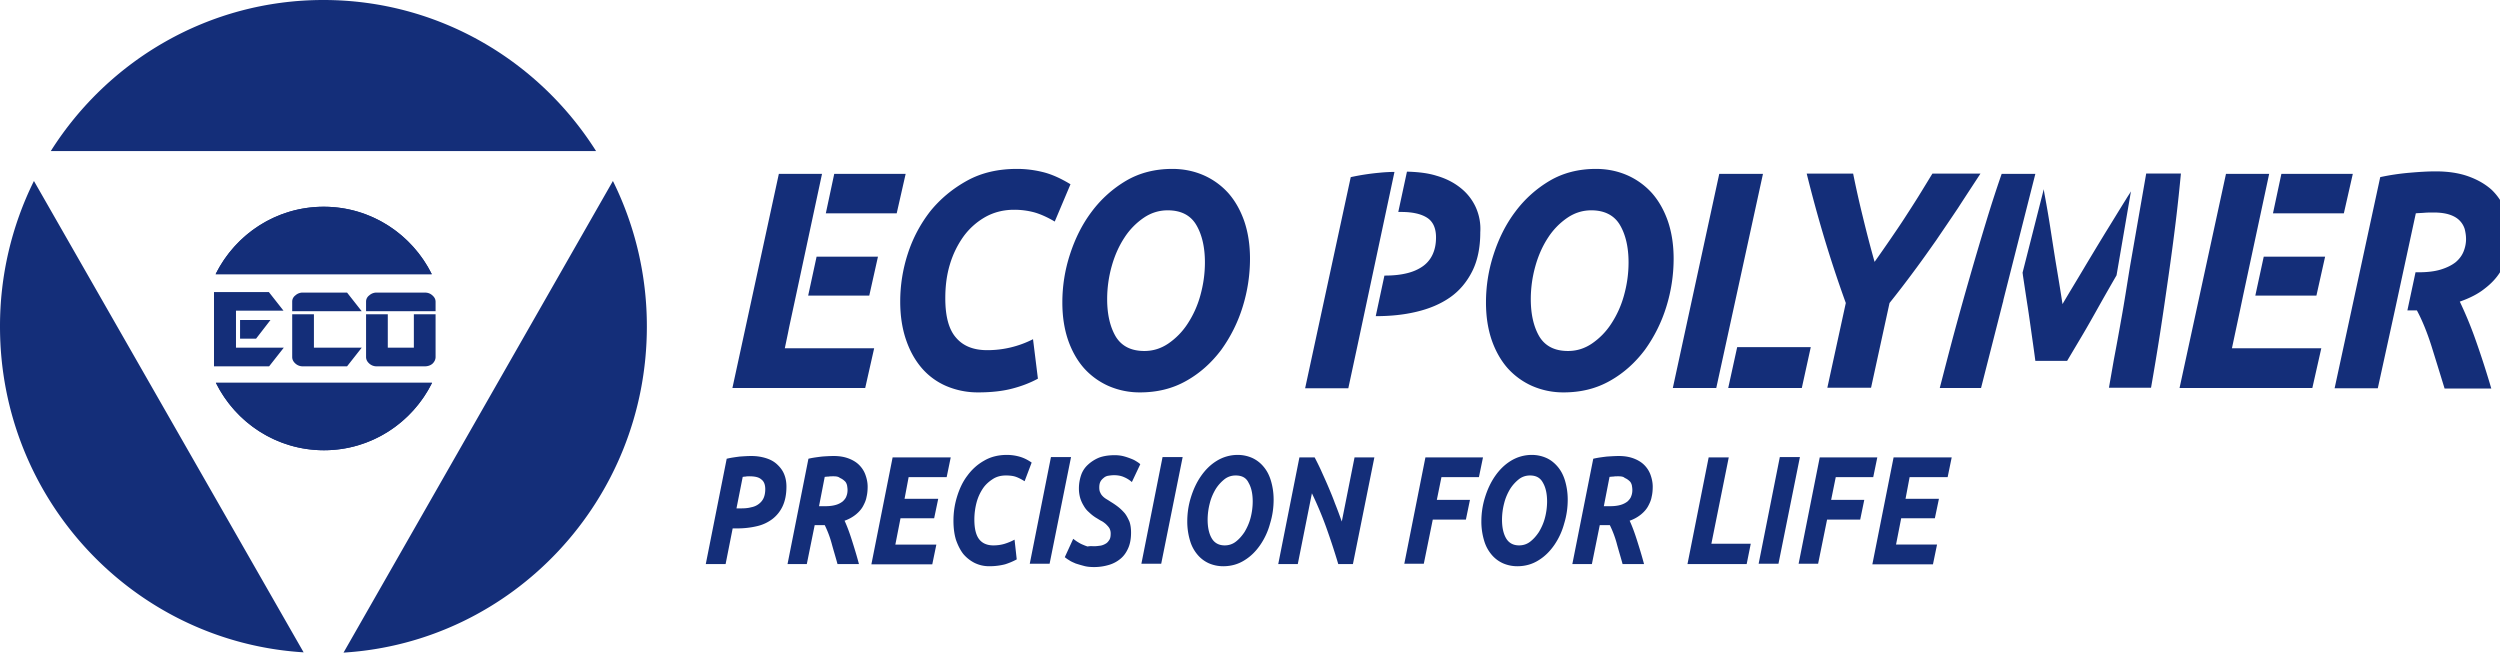 <svg xmlns="http://www.w3.org/2000/svg" width="249" height="65" fill="none" viewBox="0 0 249 65"><path fill="#142E79" d="M59.37 15.048H5.057C10.765 6.008 20.799 0 32.214 0c11.414 0 21.448 6.008 27.155 15.048ZM3.38 18.025l26.86 46.948C13.361 63.935 0 49.815 0 32.527a32.566 32.566 0 0 1 3.38-14.502ZM64.427 32.527c0 17.288-13.361 31.435-30.212 32.473l26.831-46.975a32.566 32.566 0 0 1 3.381 14.502ZM43.005 27.31c-1.974-3.986-6.058-6.718-10.764-6.718-4.707 0-8.79 2.732-10.765 6.719h21.53ZM21.503 38.126c1.974 3.987 6.058 6.718 10.764 6.718 4.707 0 8.791-2.73 10.765-6.718h-21.53ZM26.804 36.487h-5.49v-7.4h5.463l1.46 1.856h-4.733v3.687h4.76l-1.46 1.857Zm-1.298-2.758H23.91v-1.857h3.03l-1.434 1.857ZM29.103 30.97v-.928c0-.246.108-.464.325-.628a1.08 1.08 0 0 1 .757-.273h4.382l1.46 1.857h-6.924v-.027Zm5.464 5.517h-4.382a1.08 1.08 0 0 1-.757-.273c-.217-.19-.325-.41-.325-.655v-4.26h2.164v3.331h4.76l-1.46 1.857ZM36.46 30.97v-.928c0-.246.108-.464.325-.628a1.08 1.08 0 0 1 .757-.273h4.76c.298 0 .541.082.758.273.216.191.324.382.324.655v.929H36.46v-.027Zm5.842 5.517h-4.76a1.08 1.08 0 0 1-.757-.273c-.217-.19-.325-.41-.325-.655v-4.26h2.164v3.331h2.596v-3.332h2.164v4.26c0 .247-.108.465-.297.656-.217.192-.487.273-.785.273ZM74.84 45.418c.541 0 1.028.082 1.461.218.433.137.784.328 1.082.601.297.273.54.574.703.956.162.383.243.792.243 1.284 0 .765-.135 1.42-.378 1.939a3.424 3.424 0 0 1-1.028 1.284 4.02 4.02 0 0 1-1.542.71 8.44 8.44 0 0 1-1.92.218h-.487l-.703 3.55h-1.975l2.083-10.487c.46-.11.893-.164 1.298-.218.406-.028.785-.055 1.163-.055Zm-.189 2.021c-.135 0-.27 0-.379.027-.108 0-.216.028-.297.028l-.622 3.14h.487c.351 0 .676-.027.973-.109.298-.054.541-.164.758-.328.216-.163.378-.355.487-.6.108-.246.162-.547.162-.874 0-.465-.135-.792-.406-.983-.243-.219-.649-.3-1.163-.3ZM83.036 45.418c.568 0 1.055.082 1.487.246.433.164.785.382 1.055.655.27.273.487.601.622.983.136.383.217.765.217 1.175 0 .328-.027.683-.108 1.01-.055.328-.19.628-.352.929-.162.3-.406.574-.703.82a3.752 3.752 0 0 1-1.136.627c.243.52.487 1.175.73 1.94.243.764.487 1.556.703 2.376h-2.136c-.19-.71-.406-1.393-.596-2.103a10.123 10.123 0 0 0-.676-1.776h-1l-.785 3.879h-1.92L80.52 45.69c.46-.11.92-.164 1.353-.218a18.25 18.25 0 0 1 1.163-.055Zm-.054 2.021c-.135 0-.298 0-.46.027-.162 0-.27.028-.379.028l-.568 2.922h.676c.406 0 .758-.055 1.028-.137a1.98 1.98 0 0 0 .676-.355c.163-.163.298-.327.352-.518.081-.192.108-.41.108-.601 0-.164-.027-.328-.054-.492-.054-.164-.108-.3-.243-.41a1.501 1.501 0 0 0-.46-.3c-.162-.137-.379-.164-.676-.164ZM86.795 56.178l2.11-10.623h5.788l-.405 1.966H90.5l-.406 2.157h3.354l-.406 1.94H89.69l-.513 2.621h4.084l-.406 1.967h-6.059v-.028ZM101.266 55.714a6.51 6.51 0 0 1-1.163.492c-.433.11-.947.191-1.569.191-.54 0-1-.11-1.46-.328a3.62 3.62 0 0 1-1.136-.9c-.298-.383-.541-.875-.73-1.421-.163-.546-.244-1.174-.244-1.885 0-.792.108-1.584.351-2.376.244-.792.568-1.502 1.028-2.103.46-.628 1-1.12 1.677-1.502.65-.382 1.407-.573 2.272-.573.406 0 .812.054 1.217.164.406.109.812.3 1.244.6l-.703 1.858c-.351-.219-.676-.383-.946-.465-.271-.082-.596-.109-.92-.109-.487 0-.92.11-1.298.355-.379.246-.73.546-1.001.956-.27.41-.487.874-.622 1.393a6.74 6.74 0 0 0-.217 1.693c0 .901.163 1.557.487 1.967.325.41.812.6 1.407.6.405 0 .784-.054 1.136-.163.351-.11.676-.246.973-.41l.217 1.966ZM104.674 45.527h2.001l-2.136 10.624h-1.975l2.11-10.624ZM109.001 54.403c.19 0 .379-.027.595-.054.19-.028.379-.11.514-.191.163-.082.271-.219.379-.383.108-.164.135-.382.135-.655 0-.191-.054-.383-.135-.52-.081-.136-.216-.272-.352-.409-.135-.11-.297-.246-.486-.328-.19-.109-.352-.218-.541-.327a4.199 4.199 0 0 1-.65-.52 2.272 2.272 0 0 1-.513-.627 3.255 3.255 0 0 1-.352-.765 3.451 3.451 0 0 1-.135-.983c0-.465.081-.901.216-1.311a2.47 2.47 0 0 1 .676-1.038 3.717 3.717 0 0 1 1.109-.71c.433-.164.974-.246 1.569-.246.27 0 .541.027.784.082.244.055.487.137.704.218.216.082.432.164.595.274.189.109.351.218.459.327l-.838 1.776a2.765 2.765 0 0 0-.784-.492c-.298-.137-.65-.191-1.001-.191-.19 0-.379.027-.568.054a.905.905 0 0 0-.46.219c-.135.11-.243.218-.325.382-.081.164-.108.355-.108.574 0 .191.027.382.108.519.055.136.136.245.244.355.108.109.216.19.351.273.136.082.271.164.433.273.271.164.514.328.758.519.243.191.459.41.649.628.189.246.324.519.46.82.108.3.162.682.162 1.092 0 .573-.081 1.092-.271 1.53-.189.436-.432.791-.757 1.064a3.192 3.192 0 0 1-1.163.629c-.46.136-.947.218-1.488.218-.351 0-.703-.027-1-.11a16.646 16.646 0 0 1-.839-.245c-.243-.11-.46-.191-.649-.328-.189-.109-.325-.218-.433-.3l.839-1.83c.108.082.216.164.378.273.136.082.298.191.487.273.19.082.379.164.568.219.244-.055.46-.028.676-.028ZM115.79 45.527h2.002l-2.137 10.624h-1.974l2.109-10.624ZM121.822 56.397c-.514 0-1.001-.11-1.434-.3a3.2 3.2 0 0 1-1.136-.874 3.792 3.792 0 0 1-.73-1.393 6.594 6.594 0 0 1-.27-1.885c0-.792.108-1.584.351-2.376.244-.792.568-1.502 1.001-2.13.433-.628.947-1.147 1.569-1.53a3.965 3.965 0 0 1 2.109-.6c.514 0 1.001.11 1.434.3a3.19 3.19 0 0 1 1.136.874c.325.383.568.847.73 1.393.163.546.271 1.174.271 1.885 0 .791-.108 1.583-.352 2.375a6.936 6.936 0 0 1-.974 2.13c-.432.629-.946 1.148-1.568 1.53-.649.41-1.353.601-2.137.601Zm1.244-9.04c-.379 0-.757.11-1.082.355a3.932 3.932 0 0 0-.892.983c-.244.41-.46.874-.595 1.42a6.606 6.606 0 0 0-.217 1.64c0 .764.135 1.392.406 1.856.27.465.703.71 1.298.71.379 0 .758-.109 1.082-.355.325-.245.622-.573.893-.983.243-.41.459-.874.595-1.393a6.484 6.484 0 0 0 .216-1.638c0-.765-.135-1.393-.406-1.858-.243-.518-.676-.737-1.298-.737ZM133.29 56.178a71.157 71.157 0 0 0-1.19-3.632 35.845 35.845 0 0 0-1.434-3.414l-1.406 7.047h-1.947l2.109-10.624h1.515c.189.355.406.792.622 1.256.216.492.46 1.01.703 1.584.244.573.487 1.147.703 1.748.244.6.46 1.201.677 1.802l1.271-6.39h1.974l-2.136 10.623h-1.461ZM139.863 56.178l2.109-10.623h5.734l-.405 1.966h-3.733l-.46 2.267h3.3l-.406 1.966h-3.299l-.893 4.397h-1.947v.027ZM151.114 56.397c-.514 0-1-.11-1.433-.3a3.182 3.182 0 0 1-1.136-.874 3.777 3.777 0 0 1-.73-1.393 6.558 6.558 0 0 1-.271-1.885c0-.792.108-1.584.352-2.376.243-.792.568-1.502 1-2.13.433-.628.947-1.147 1.569-1.53a3.969 3.969 0 0 1 2.11-.6c.514 0 1.001.11 1.433.3.433.191.812.492 1.136.874.325.383.568.847.731 1.393.162.546.27 1.174.27 1.885 0 .791-.108 1.583-.351 2.375a6.96 6.96 0 0 1-.974 2.13c-.433.629-.947 1.148-1.569 1.53-.649.41-1.352.601-2.137.601Zm1.272-9.04c-.379 0-.758.11-1.082.355a3.935 3.935 0 0 0-.893.983c-.243.41-.46.874-.595 1.42a6.653 6.653 0 0 0-.216 1.64c0 .764.135 1.392.405 1.856.271.465.704.71 1.299.71.378 0 .757-.109 1.082-.355.324-.245.622-.573.892-.983.244-.41.46-.874.595-1.393a6.484 6.484 0 0 0 .217-1.638c0-.765-.136-1.393-.406-1.858-.271-.518-.703-.737-1.298-.737ZM161.23 45.418c.568 0 1.055.082 1.488.246.432.164.784.382 1.055.655.27.273.486.601.622.983.135.383.216.765.216 1.175 0 .328-.027.683-.108 1.01-.054.328-.189.628-.352.929-.162.3-.405.574-.703.82a3.756 3.756 0 0 1-1.136.627c.243.52.487 1.175.73 1.94.244.764.487 1.556.704 2.376h-2.137c-.19-.71-.406-1.393-.595-2.103a10.211 10.211 0 0 0-.676-1.776h-1.001l-.785 3.879h-1.947l2.083-10.488c.459-.11.919-.164 1.352-.218.433-.028.838-.055 1.19-.055Zm-.081 2.021c-.135 0-.298 0-.46.027-.162 0-.27.028-.379.028l-.568 2.922h.677c.405 0 .757-.055 1.027-.137.271-.082.514-.218.677-.355.162-.163.297-.327.351-.518.081-.192.108-.41.108-.601 0-.164-.027-.328-.054-.492-.054-.164-.108-.3-.243-.41a1.503 1.503 0 0 0-.46-.3c-.135-.137-.379-.164-.676-.164ZM174.375 54.157l-.406 2.022h-5.896l2.11-10.624h2.001l-1.731 8.602h3.922ZM177.269 45.527h2.002l-2.137 10.624h-1.974l2.109-10.624ZM179.136 56.178l2.109-10.623h5.734l-.405 1.966h-3.733l-.46 2.267h3.3l-.406 1.966h-3.299l-.893 4.397h-1.947v.027ZM186.492 56.178l2.11-10.623h5.788l-.405 1.966h-3.787l-.406 2.157h3.327l-.406 1.94h-3.354l-.513 2.621h4.084l-.406 1.967h-6.032v-.028ZM103.376 37.716c-.758.41-1.596.738-2.543.984-.92.245-2.055.382-3.408.382a7.989 7.989 0 0 1-3.165-.628 6.713 6.713 0 0 1-2.46-1.803c-.677-.792-1.19-1.72-1.57-2.84-.378-1.12-.568-2.376-.568-3.769 0-1.611.244-3.195.758-4.78a13.776 13.776 0 0 1 2.245-4.233c1-1.229 2.218-2.24 3.651-3.031 1.434-.792 3.084-1.175 4.977-1.175.892 0 1.758.11 2.624.328.865.219 1.758.628 2.704 1.202l-1.569 3.714c-.784-.464-1.487-.765-2.082-.928a7.675 7.675 0 0 0-1.975-.246c-1.055 0-2.001.246-2.84.71a6.907 6.907 0 0 0-2.163 1.912 9.377 9.377 0 0 0-1.38 2.813c-.324 1.065-.46 2.185-.46 3.386 0 1.803.352 3.114 1.082 3.933.704.82 1.731 1.229 3.084 1.229a9.966 9.966 0 0 0 4.571-1.092l.487 3.932ZM113.545 39.082a7.723 7.723 0 0 1-3.11-.628 7.208 7.208 0 0 1-2.461-1.775c-.677-.765-1.217-1.721-1.596-2.814-.379-1.12-.568-2.348-.568-3.741 0-1.611.243-3.195.757-4.78.514-1.584 1.217-3.004 2.164-4.26a11.653 11.653 0 0 1 3.435-3.086c1.352-.792 2.894-1.175 4.598-1.175 1.136 0 2.164.219 3.111.629a7.216 7.216 0 0 1 2.461 1.775c.676.765 1.217 1.72 1.596 2.813.378 1.12.568 2.349.568 3.742a16.14 16.14 0 0 1-.731 4.779 14.763 14.763 0 0 1-2.136 4.288c-.947 1.256-2.083 2.294-3.435 3.059-1.38.792-2.922 1.174-4.653 1.174Zm2.759-18.134c-.865 0-1.65.245-2.38.737a6.976 6.976 0 0 0-1.92 1.966c-.541.82-.974 1.776-1.272 2.84a12.203 12.203 0 0 0-.459 3.305c0 1.53.297 2.786.865 3.742.595.956 1.542 1.42 2.84 1.42.866 0 1.65-.246 2.38-.737a6.966 6.966 0 0 0 1.921-1.967 9.895 9.895 0 0 0 1.271-2.813c.297-1.065.46-2.157.46-3.304 0-1.53-.298-2.786-.866-3.742-.568-.956-1.514-1.447-2.84-1.447ZM155.739 39.082a7.723 7.723 0 0 1-3.11-.628 7.208 7.208 0 0 1-2.461-1.775c-.676-.765-1.217-1.721-1.596-2.814-.379-1.12-.568-2.348-.568-3.741 0-1.611.243-3.195.757-4.78.514-1.584 1.217-3.004 2.164-4.26a11.653 11.653 0 0 1 3.435-3.086c1.352-.792 2.894-1.175 4.598-1.175 1.136 0 2.164.219 3.111.629a7.216 7.216 0 0 1 2.461 1.775c.676.765 1.217 1.72 1.596 2.813.378 1.12.568 2.349.568 3.742a16.14 16.14 0 0 1-.731 4.779 14.763 14.763 0 0 1-2.136 4.288c-.947 1.256-2.083 2.294-3.435 3.059-1.38.792-2.921 1.174-4.653 1.174Zm2.759-18.134c-.865 0-1.65.245-2.38.737a6.976 6.976 0 0 0-1.92 1.966c-.541.82-.974 1.776-1.271 2.84a12.165 12.165 0 0 0-.46 3.305c0 1.53.297 2.786.865 3.742.595.956 1.542 1.42 2.84 1.42.866 0 1.65-.246 2.38-.737a6.966 6.966 0 0 0 1.921-1.967 9.868 9.868 0 0 0 1.271-2.813c.298-1.065.46-2.157.46-3.304 0-1.53-.298-2.786-.866-3.742-.568-.956-1.541-1.447-2.84-1.447ZM186.709 26.082c.541-.765 1.055-1.502 1.542-2.212.486-.71.973-1.42 1.433-2.13.46-.71.92-1.42 1.38-2.158.459-.738.919-1.502 1.406-2.294h4.787c-.784 1.201-1.541 2.349-2.245 3.441-.73 1.092-1.46 2.158-2.163 3.195-.731 1.038-1.461 2.076-2.218 3.087a103.227 103.227 0 0 1-2.434 3.168l-1.84 8.439h-4.354l1.839-8.44a124.474 124.474 0 0 1-2.11-6.363 139.067 139.067 0 0 1-1.785-6.527h4.625c.298 1.475.622 2.922.974 4.342.351 1.448.73 2.922 1.163 4.452ZM80.493 29.441h6.086l.866-3.878h-6.113l-.839 3.878Zm-2.001 3.687.108-.546.676-3.14 2.597-12.127h-4.3l-4.626 21.33h13.226l.893-3.96h-8.899l.325-1.557Zm4.598-15.813-.839 3.933h7.06l.892-3.933H83.09ZM137.374 17.206c-.892.082-1.839.218-2.84.437l-4.544 21.03h4.301l.892-4.152 3.706-17.397c-.46 0-.974.027-1.515.082Zm9.602 3.414a5.197 5.197 0 0 0-1.515-1.912c-.649-.519-1.433-.929-2.38-1.202-.865-.273-1.866-.382-2.948-.41l-.865 4.015h.297c1.109 0 1.975.191 2.57.574.595.382.892 1.038.892 1.966 0 .71-.135 1.284-.378 1.776a2.942 2.942 0 0 1-1.055 1.174c-.46.3-1.001.519-1.65.655-.622.137-1.299.192-2.056.192l-.865 4.041c1.46 0 2.813-.136 4.057-.437 1.271-.3 2.38-.764 3.327-1.42.946-.655 1.677-1.53 2.217-2.594.541-1.065.812-2.376.812-3.906a5.208 5.208 0 0 0-.46-2.512ZM171.238 17.315l-4.625 21.33h4.327l4.652-21.33h-4.354Zm1.785 17.26-.893 4.07h7.33l.893-4.07h-7.33ZM212.242 19.063c-.163.273-.352.546-.514.82-.649 1.037-1.326 2.157-2.056 3.331-.73 1.202-1.46 2.404-2.191 3.633-.73 1.229-1.433 2.376-2.055 3.44-.163-1.064-.352-2.239-.568-3.522-.217-1.284-.406-2.54-.595-3.742-.19-1.229-.379-2.349-.568-3.36-.054-.3-.108-.573-.136-.819l-2.109 8.303c0 .082.027.164.027.246.162 1.065.324 2.157.487 3.195.162 1.065.297 2.049.432 3.004.136.956.244 1.721.325 2.35h3.165l1.46-2.459c.568-.956 1.136-1.966 1.731-3.031a300.07 300.07 0 0 1 1.731-3.032l1.434-8.357Zm-12.875-1.748a124.472 124.472 0 0 0-1.542 4.752 352.903 352.903 0 0 0-1.622 5.49 351.071 351.071 0 0 0-1.596 5.708c-.514 1.911-.974 3.714-1.407 5.38h4.112l2.163-8.494c.027-.082.054-.164.054-.245l3.192-12.59h-3.354Zm14.389 0-1.595 9.15c-.298 1.802-.568 3.604-.893 5.38a278.173 278.173 0 0 1-.73 3.987l-.487 2.786h4.192c.298-1.694.595-3.469.893-5.38.297-1.912.568-3.797.838-5.681.271-1.885.514-3.715.731-5.49.216-1.775.378-3.359.513-4.78h-3.462v.028ZM222.33 34.548l.785-3.687.297-1.42 2.597-12.126h-4.301l-4.625 21.33h13.226l.893-3.96h-8.899l.027-.137Zm2.299-5.107h6.086l.866-3.878h-6.113l-.839 3.878Zm2.597-12.126-.838 3.933h7.059l.893-3.933h-7.114ZM249.486 20.838a5.673 5.673 0 0 0-1.352-1.966c-.622-.546-1.38-.983-2.299-1.311-.92-.328-2.002-.492-3.246-.492-.784 0-1.65.055-2.597.137-.946.082-1.92.218-2.921.437l-4.544 21.03h4.301l1.704-7.784 2.083-9.641c.216-.027.513-.027.838-.055.325-.027.649-.027.974-.027.622 0 1.163.082 1.568.218.406.137.731.328.974.574.244.246.406.519.514.847.081.327.135.655.135 1.01 0 .41-.081.82-.243 1.23-.162.409-.433.764-.784 1.064-.379.3-.866.546-1.488.738-.622.19-1.352.273-2.245.273h-.271l-.811 3.796h.947c.541 1.01 1.028 2.212 1.46 3.578.433 1.392.866 2.785 1.299 4.206h4.652a90.097 90.097 0 0 0-1.542-4.78 38.426 38.426 0 0 0-1.596-3.878c1.001-.355 1.812-.765 2.462-1.284.649-.491 1.163-1.037 1.541-1.638.379-.601.649-1.23.785-1.885a9.8 9.8 0 0 0 .216-1.993 7.748 7.748 0 0 0-.514-2.404Z"/><path fill="#142E79" d="M43.005 27.31c-1.974-3.986-6.058-6.718-10.764-6.718-4.707 0-8.79 2.732-10.765 6.719h21.53ZM21.503 38.126c1.974 3.987 6.058 6.718 10.764 6.718 4.707 0 8.791-2.73 10.765-6.718h-21.53Z"/></svg>